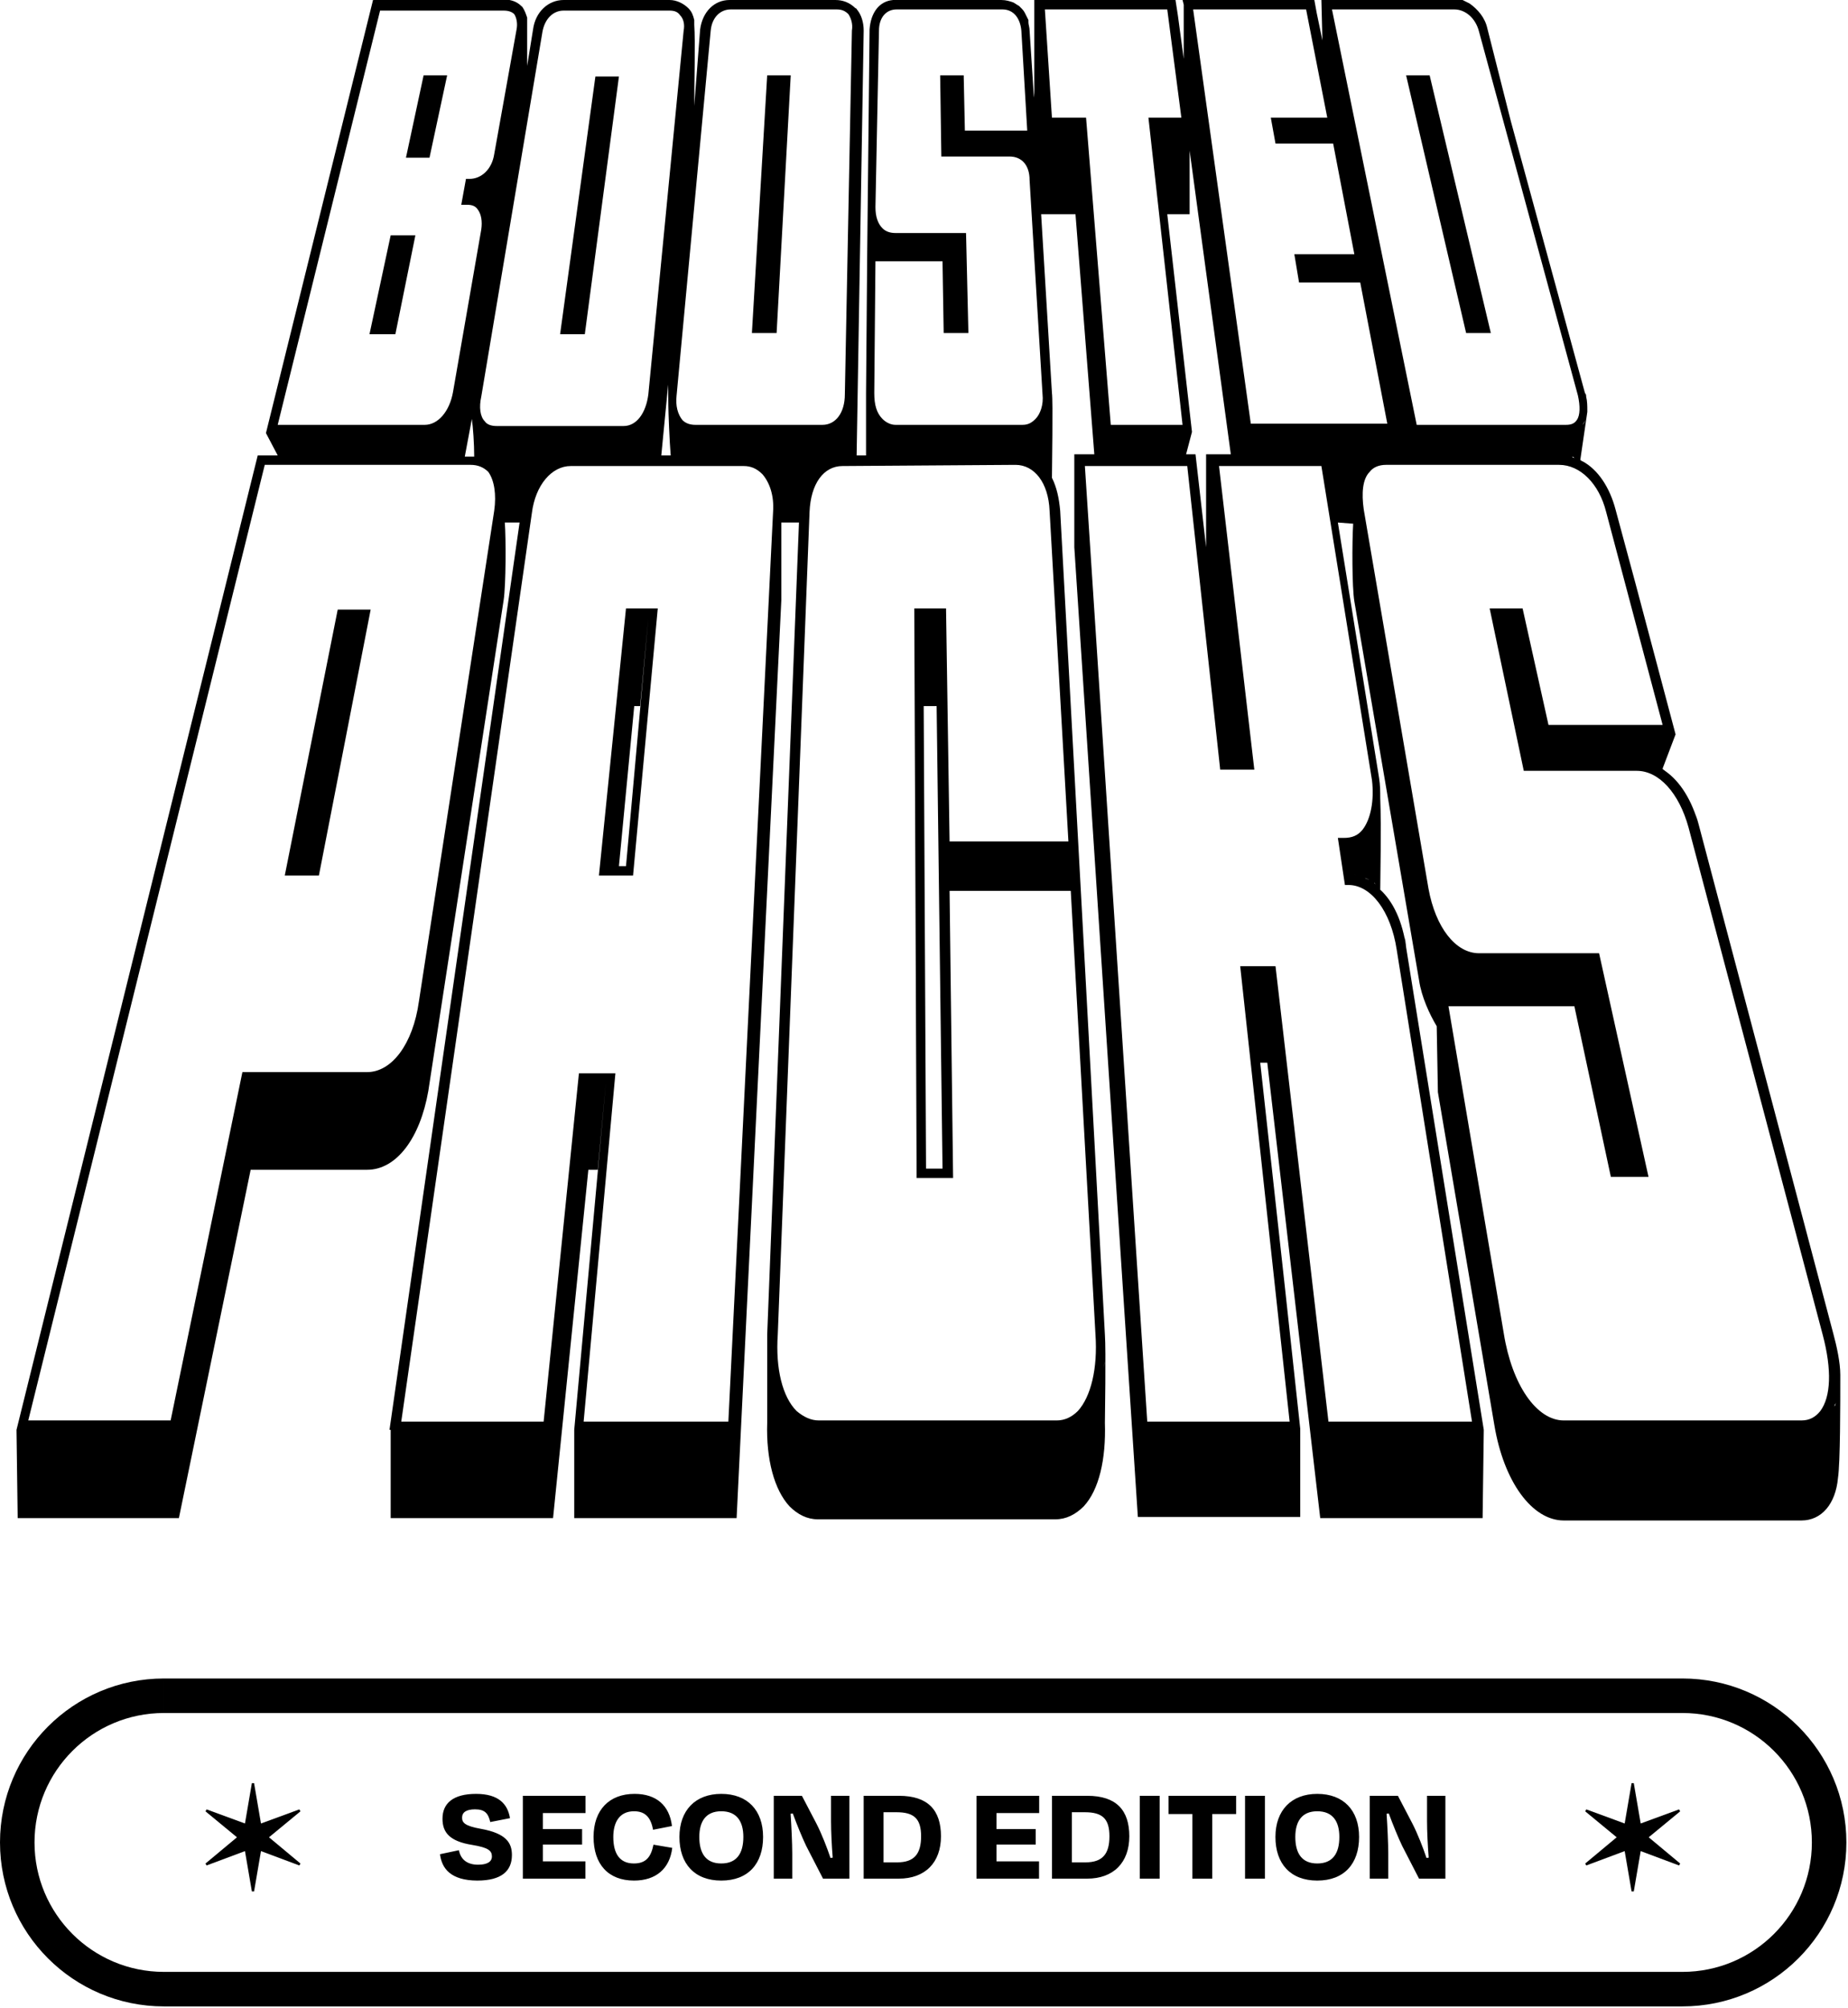 <?xml version="1.0" encoding="UTF-8" standalone="no"?><!DOCTYPE svg PUBLIC "-//W3C//DTD SVG 1.1//EN" "http://www.w3.org/Graphics/SVG/1.1/DTD/svg11.dtd"><svg width="100%" height="100%" viewBox="0 0 693 753" version="1.1" xmlns="http://www.w3.org/2000/svg" xmlns:xlink="http://www.w3.org/1999/xlink" xml:space="preserve" xmlns:serif="http://www.serif.com/" style="fill-rule:evenodd;clip-rule:evenodd;stroke-linejoin:round;stroke-miterlimit:2;"><path d="M224.599,328.285l12.796,-0l9.266,-100.162l-11.913,-0l-10.149,100.162Zm10.149,-3.53l-2.648,-0l5.737,-60.01l2.205,0l3.089,-33.093l-8.383,93.103Zm61.774,-296.515l-8.825,-0l-5.736,96.632l9.266,-0l5.295,-96.632Zm-8.384,93.102l1.765,-35.3l2.647,-54.273l-4.412,89.573Zm-68.834,3.971l-9.266,-0l13.237,-96.632l8.825,-0l-12.796,96.632Zm330.492,-0.441l-22.504,-96.632l8.825,-0l22.946,96.632l-9.267,-0Zm-403.297,-36.624l9.266,0l-7.501,37.065l-9.707,-0l7.942,-37.065Zm-19.856,140.316l12.355,-0l-19.415,99.721l-12.796,-0l19.856,-99.721Zm41.036,-200.324l-6.619,30.887l-8.825,-0l6.619,-30.887l8.825,-0Zm349.905,264.745l-0,-1.765l-0,1.765Zm119.579,16.767c-0.442,-1.765 -0.883,-3.088 -1.325,-4.853c0.442,1.323 0.883,3.088 1.325,4.853Zm-222.83,190.619l0,2.204l0,-2.204l-5.736,-105.9l-11.031,-202.972c-0.441,-4.854 -1.324,-8.824 -3.089,-12.354c0,-3.972 0.442,-28.681 0,-31.77l-4.853,-80.306c-0,-2.648 -0.883,-5.295 -2.206,-7.06l1.323,-7.501l0,-0.441l-2.647,-40.595c0,-1.323 -0.441,-2.206 -0.441,-3.088l-0,-0.883c-0.441,-0.882 -0.883,-1.765 -1.324,-2.647c-0.441,-0.883 -0.882,-1.324 -1.765,-2.207l-0.441,-0.441c-0.883,-0.441 -1.324,-0.882 -2.206,-1.324c-1.324,-0.441 -2.648,-0.882 -4.413,-0.882l-40.594,-0c-5.295,0.441 -8.384,4.854 -8.825,11.031l-0.883,83.395l-0.441,52.949l0,23.386l-8.384,-0l4.854,-0l2.648,-159.289c-0,-3.088 -0.883,-5.736 -2.207,-7.501c-0.441,-0.441 -0.441,-0.882 -0.882,-0.882c-0.441,-0.442 -0.441,-0.442 -0.883,-0.442c0.442,0 0.442,0.442 0.883,0.442c-2.206,-2.207 -4.854,-3.089 -7.501,-3.089l1.765,-0l-41.477,-0c-5.736,-0 -10.148,4.412 -11.031,11.031l-2.206,28.681c-0,-8.384 0.441,-24.269 -0,-30.446l-0,-1.324l-0,0.883l-0,-1.324c-0.441,-1.765 -0.883,-3.089 -2.206,-4.412c-1.765,-1.765 -4.413,-3.089 -7.06,-3.089l-39.712,-0c-5.736,-0 -10.59,4.412 -11.472,11.031l-2.207,13.679l0,-18.091c-0.441,-1.324 -0.882,-2.648 -1.765,-3.972c-1.323,-1.323 -2.647,-2.206 -4.853,-2.647l-51.185,-0l-40.153,162.377l4.413,8.384l-7.501,-0l-90.455,365.347l0.441,33.096l60.45,0l26.916,-130.608l43.684,-0c11.03,-0 19.855,-11.913 22.944,-29.564l28.24,-183.998c0.882,-5.737 0.882,-23.386 0.441,-29.122l5.736,-0l0.441,-4.413l-49.419,344.609l0.441,0l0,33.096l60.892,0l13.237,-130.608l3.53,-0l3.089,-33.094l-11.914,130.606l-0,33.096l60.892,0l16.767,-344.17l-0,-29.122l6.618,-0l-11.913,304.459l0,33.092c-0.441,13.679 2.647,25.15 8.383,31.329c3.089,3.087 6.619,4.854 10.59,4.854l89.131,-0c3.971,-0 7.501,-1.767 10.59,-4.854c5.736,-6.179 8.384,-17.65 7.942,-31.329c0,-1.325 0.442,-27.359 0,-33.092Zm-60.891,-62.217l-6.177,0l-0.883,-173.409l4.854,0l2.206,173.409Zm36.182,-264.304c-0.442,-0.442 -1.324,-0.883 -1.765,-1.324c0.441,0.441 0.882,0.882 1.765,1.324Zm-2.647,-1.765c-0.883,-0.442 -1.765,-0.883 -2.648,-0.883c0.883,0.441 1.765,0.883 2.648,0.883Zm4.853,3.971c-0.441,-0.441 -0.883,-1.324 -1.765,-1.765c0.882,0.882 1.324,1.324 1.765,1.765Zm2.206,3.089c-0.441,-0.883 -0.882,-1.324 -1.324,-2.207c0.442,0.883 0.883,1.765 1.324,2.207Zm-10.148,-122.225l-0.441,-0.441l0.441,0.441Zm1.765,-48.978l-0,-0.882l-0,0.882Zm-3.089,-5.295l-0.441,-0.441c-0,0.441 -0,0.441 0.441,0.441Zm-52.949,8.825c-0,-4.853 2.647,-7.942 6.619,-7.942l39.711,-0c3.972,-0 6.619,3.089 7.06,7.942l2.207,37.506l-23.386,-0l-0.441,-20.738l-8.825,-0l0.441,30.445l25.592,0c4.412,0 7.501,3.089 7.501,8.825l4.853,80.306c0.442,3.972 -0.882,7.502 -2.647,9.267c-1.323,1.323 -2.647,2.206 -4.853,2.206l-47.655,-0c-1.765,-0 -3.53,-0.883 -4.853,-2.206c-2.207,-2.207 -3.089,-5.295 -3.089,-9.708l0.441,-49.419l25.151,-0l0.441,26.916l9.267,-0l-0.883,-37.506l-26.475,-0c-1.765,-0 -3.53,-0.441 -4.853,-1.765c-1.765,-1.765 -2.648,-4.412 -2.648,-7.942l1.324,-66.187Zm51.184,162.819c7.06,-0 12.355,6.619 12.796,17.208l7.06,123.989l-44.565,0l-1.324,-87.365l-11.914,-0l0.883,213.56l13.678,0l-1.323,-107.663l45.447,0l9.267,166.351c0.882,12.796 -1.765,23.383 -6.619,28.679c-2.206,2.204 -4.854,3.529 -7.943,3.529l-89.13,0c-3.089,0 -5.737,-1.325 -8.384,-3.529c-5.295,-5.296 -7.943,-15.883 -7.06,-28.679l11.914,-308.431c0.441,-10.589 5.295,-17.208 12.354,-17.208l64.863,-0.441Zm-195.47,17.208l-28.24,183.999c-2.206,15.884 -10.149,26.474 -19.414,26.474l-46.773,0l-26.915,130.607l-53.391,0l88.69,-358.288l77.218,-0c2.647,-0 4.853,0.882 6.618,2.647c2.207,3.089 3.089,8.384 2.207,14.561Zm-8.384,-34.416c0.441,3.088 0.882,9.265 0.882,14.119l-3.53,0l2.648,-14.119Zm71.04,13.678l8.384,-86.483l-5.844,56.271c-0,1.324 0.107,10.356 0.107,11.68c0,1.765 0.442,13.678 0.883,18.532l27.357,-0l-64.862,-0l33.975,-0Zm18.532,-159.289c0.441,-4.853 3.53,-7.942 7.501,-7.942l39.712,-0c1.765,-0 3.089,0.441 4.412,1.765c0.883,1.324 1.765,3.53 1.324,6.177l-2.647,136.344c-0,7.06 -3.53,11.473 -8.384,11.473l-47.654,-0c-1.765,-0 -3.53,-0.441 -4.854,-1.765c-1.765,-2.206 -2.647,-5.295 -2.206,-9.266l12.796,-136.786Zm-63.097,0.442c0.882,-4.854 3.971,-7.943 7.942,-7.943l39.712,0c1.765,0 3.088,0.441 3.971,1.765c1.324,1.324 1.765,3.53 1.324,5.736l-13.238,136.344c-0.882,7.06 -4.412,11.914 -9.266,11.914l-47.654,0c-1.765,0 -3.53,-0.441 -4.412,-1.765c-1.765,-1.765 -2.207,-5.295 -1.324,-9.266l22.945,-136.785Zm-44.125,147.375l-55.155,-0l38.388,-155.318l46.331,0c1.764,0 3.088,0.441 3.971,1.324c0.882,1.324 1.323,3.53 0.882,5.736l-8.383,46.772c-0.883,5.736 -4.854,9.266 -9.267,9.266l-1.323,-0l-1.765,9.707l2.206,0c1.765,0 3.089,0.442 3.971,1.765c1.324,1.765 1.765,4.413 1.324,7.502l-10.59,60.891c-1.324,7.501 -5.736,12.355 -10.59,12.355Zm71.482,243.124l-13.679,0l-13.237,130.608l-53.391,-0l48.978,-340.639c1.324,-10.59 7.502,-17.65 14.562,-17.65l64.862,0c2.648,0 4.854,0.883 7.06,3.089c2.647,3.089 4.412,7.942 3.971,14.119l-16.767,341.081l-54.273,-0l11.914,-130.608Zm183.115,112.075c-0.882,5.295 -2.647,10.15 -4.853,13.679c2.206,-3.529 3.971,-7.942 4.853,-13.679Zm0.441,-5.292l0,-3.533l0,3.533Zm-0.441,3.971c0,-0.884 0.441,-2.209 0.441,-3.092c0,1.325 -0.441,2.208 -0.441,3.092Zm276.217,2.204c-0,-4.413 -1.321,-10.588 -2.646,-15.442l-50.3,-190.177c-2.65,-9.707 -7.063,-16.767 -12.796,-20.738c-0.442,-0.441 -0.883,-0.441 -0.883,-0.883l4.854,-12.796l-15.004,-56.479l-7.5,-27.798c-2.209,-8.383 -6.621,-15.002 -12.354,-18.091c-0.442,0 -0.442,-0.441 -0.884,-0.441l2.646,-18.091l0,-0.441c0,-1.765 0,-3.53 -0.442,-5.295c0,-0.441 0,-0.883 -0.441,-1.324l-27.796,-101.927l-8.825,-34.858c-0.883,-3.971 -3.529,-7.06 -6.621,-9.266c-0.879,-0.442 -1.762,-0.883 -2.646,-1.324l-52.95,0l0.379,15.14l0.063,0.304l-2.204,-10.59l-0.884,-4.854l-49.42,0l0.441,1.765l0,20.297l-2.204,-16.326l-0.883,-5.736l-52.95,0l0,34.858l-1.765,24.472l3.53,20.976l13.678,0l7.06,90.014l34.418,-0l2.204,-8.384l-9.263,-81.63l8.384,0l-0,-23.827l15.441,113.841l-9.266,-0l-0,34.858l-3.971,-34.858l-45.448,-0l0,34.858l23.827,363.585l60.892,-0l-0,-33.096l-5.738,-52.946l-9.262,-84.279l2.645,0l19.855,170.762l60.891,0l0.442,-33.096l-29.121,-180.908c-0.442,-1.765 -0.442,-3.53 -0.883,-4.853c0.441,1.765 0.883,3.088 0.883,4.853c-1.325,-9.707 -4.854,-17.208 -9.708,-21.62c-0,-4.413 0.441,-22.945 -0,-34.417c-0,-2.207 -0,-4.854 -0.442,-7.502l-15.442,-95.749l5.734,0.441c-0.438,7.06 -0.438,23.827 0.441,29.122l24.271,142.08c0.884,6.178 3.971,12.796 6.617,17.208l0.442,24.71l21.179,124.873c3.529,21.179 14.121,35.737 26.033,35.737l89.133,0c7.5,0 12.796,-6.175 13.68,-15.883c0.879,-5.737 0.879,-27.796 0.879,-38.829Zm-72.804,-229.446c-0.884,0 -2.205,-0.441 -3.088,-0.441c0.883,0.441 2.204,0.441 3.088,0.441Zm3.087,0.883c-0.437,-0.442 -1.321,-0.442 -1.762,-0.442c0.441,0 1.325,0.442 1.762,0.442Zm-18.087,-94.868l21.179,79.865l-42.8,0l-9.709,-43.682l-12.354,-0l12.796,60.891l42.358,-0c8.384,-0 15.884,8.384 19.413,21.179l50.304,190.178c3.529,13.237 3.088,23.383 -0.883,28.679c-1.767,2.204 -3.971,3.529 -7.059,3.529l-89.133,0c-10.146,0 -19.412,-13.237 -22.504,-32.65l-20.738,-122.666l47.213,-0l13.679,63.979l14.121,-0l-18.533,-83.835l-45.005,-0c-8.825,-0 -16.329,-9.708 -18.975,-24.269l-24.266,-142.08c-0.884,-6.177 -0.442,-11.472 2.204,-14.12c1.325,-1.765 3.529,-2.647 6.179,-2.647l64.863,-0c7.941,-0 15,7.06 17.65,17.649Zm-12.796,-20.738c0.437,0 0.879,0.441 0.879,0.441c-0.442,0 -0.442,0 -0.879,-0.441Zm3.971,-11.913c0.441,-0.883 0.879,-1.324 1.32,-2.206c-0.441,0.882 -0.879,1.765 -1.32,2.206Zm-44.567,-158.848l-0.883,0l0.883,0Zm-49.421,3.089l45.892,-0c3.971,-0 7.941,3.089 9.266,8.384l37.063,136.344c0.883,3.971 0.883,7.501 -0.442,9.266c-0.883,1.324 -2.204,1.765 -3.971,1.765l-56.037,-0l-31.771,-155.759Zm-9.704,-0l7.942,40.594l-21.18,0l1.763,9.708l21.621,-0l7.941,41.476l-22.5,0l1.763,10.59l22.946,0l10.15,52.95l-51.188,-0l-21.621,-155.318l42.363,-0Zm-52.067,-0l5.292,40.594l-12.354,0l12.796,115.165l-26.915,-0l-9.266,-115.165l-12.797,0l-2.647,-40.594l45.891,-0Zm75.892,326.52c-0.442,-0.442 -1.325,-0.442 -1.767,-0.883c0.884,0.441 1.325,0.441 1.767,0.883Zm-2.646,-1.324c-0.883,-0.441 -2.208,-0.441 -3.092,-0.883c0.884,0.442 1.767,0.442 3.092,0.883Zm5.292,3.089c-0.438,-0.442 -0.879,-0.442 -0.879,-0.883c0.441,0.441 0.441,0.883 0.879,0.883Zm-5.292,-20.739c-1.767,2.206 -3.971,3.089 -7.062,3.089l-2.205,-0l2.646,17.65l1.325,-0c8.384,-0 15.884,9.707 18.092,24.268l28.237,176.938l-53.829,-0l-19.858,-170.761l-13.238,0l18.534,170.761l-53.392,-0l-23.385,-358.289l38.389,0l12.354,113.841l12.796,-0l-13.237,-113.841l38.387,0l18.975,117.812c0.884,7.501 -0.441,14.561 -3.529,18.532Zm176.938,216.207c-0,-0.441 0.441,-0.879 0.441,-1.32c0,0.441 0,0.879 -0.441,1.32Z" style="fill-rule:nonzero;"/><path d="M94.45,709.163l-2.588,-15.113l-14.392,5.383l-0.414,-0.725l11.803,-9.837l-11.803,-9.733l0.414,-0.726l14.392,5.284l2.588,-15.117l0.828,0l2.589,15.117l14.391,-5.284l0.414,0.726l-11.803,9.733l11.803,9.837l-0.414,0.725l-14.391,-5.383l-2.589,15.113l-0.828,-0Z" style="fill-rule:nonzero;"/><path d="M611.842,709.163l-2.587,-15.113l-14.392,5.383l-0.413,-0.725l11.8,-9.837l-11.8,-9.733l0.413,-0.726l14.392,5.284l2.587,-15.117l0.829,0l2.588,15.117l14.391,-5.284l0.417,0.726l-11.804,9.733l11.804,9.837l-0.417,0.725l-14.391,-5.383l-2.588,15.113l-0.829,-0Z" style="fill-rule:nonzero;"/><path d="M178.977,705.1c9.111,0 12.993,-3.621 12.993,-9.575c0,-4.504 -2.07,-8.129 -11.699,-9.837c-6.109,-1.088 -6.989,-2.38 -6.989,-4.192c0,-1.967 1.553,-3.108 4.867,-3.108c3.727,-0 4.969,1.604 5.694,4.762l7.403,-1.45c-0.88,-5.329 -4.297,-9.108 -12.735,-9.108c-8.49,-0 -12.579,3.466 -12.579,9.316c-0,5.125 2.64,8.492 11.233,9.838c5.902,0.983 7.299,2.121 7.299,4.296c0,1.966 -1.708,3.104 -5.177,3.104c-3.83,-0 -6.47,-1.709 -7.195,-5.434l-7.092,1.5c0.672,5.384 4.037,9.838 13.977,9.888Zm17.097,-0.725l23.451,-0l-0,-6.471l-15.945,0l0,-6.312l14.702,-0l0,-5.8l-14.702,-0l0,-6.005l15.996,0l0,-6.47l-23.502,-0l-0,31.058Zm41.678,0.725c8.283,-0 13.408,-4.504 14.34,-12.267l-7.04,-1.191c-0.932,4.608 -2.796,7.041 -7.351,7.041c-5.384,0 -7.714,-3.779 -7.714,-9.941c0,-5.434 2.278,-9.63 7.765,-9.63c4.297,0 6.316,2.384 7.144,6.938l7.092,-1.396c-0.931,-7.717 -5.849,-12.062 -14.028,-12.062c-9.422,-0 -15.375,5.954 -15.375,16.15c-0,10.25 5.539,16.358 15.167,16.358Zm32.72,-0c10.095,-0 15.685,-6.317 15.685,-16.358c0,-9.992 -5.849,-16.15 -15.685,-16.15c-9.681,-0 -15.686,6.158 -15.686,16.15c0,10.041 5.643,16.358 15.686,16.358Zm0,-6.417c-5.798,0 -8.231,-3.833 -8.231,-9.941c-0,-5.796 2.433,-9.63 8.231,-9.63c5.85,0 8.283,3.834 8.283,9.63c-0,6.108 -2.433,9.941 -8.283,9.941Zm38.164,5.692l9.888,0l-0,-31.058l-6.885,-0l-0,9.575c-0,3.675 0.258,9.112 0.621,13.616l-0.828,0.104c-1.242,-3.729 -3.313,-9.062 -5.28,-12.891l-5.436,-10.404l-10.561,-0l0,31.058l6.937,-0l0,-9.367c0,-3.779 -0.31,-10.354 -0.621,-14.962l0.828,-0.104c1.45,3.987 3.572,9.162 5.022,12.166l6.315,12.267Zm27.561,-24.9c6.574,-0 9.215,2.433 9.215,9.008c-0,6.525 -2.485,9.784 -8.956,9.784l-5.125,-0l-0,-18.792l4.866,-0Zm-12.321,24.9l13.149,-0c9.94,-0 15.841,-6.054 15.841,-15.892c-0,-9.733 -4.814,-15.166 -15.737,-15.166l-13.253,-0l0,31.058Zm42.313,-0l23.451,-0l-0,-6.471l-15.945,0l-0,-6.312l14.702,-0l0,-5.8l-14.702,-0l-0,-6.005l15.996,0l0,-6.47l-23.502,-0l-0,31.058Zm40.632,-24.9c6.574,-0 9.215,2.433 9.215,9.008c-0,6.525 -2.485,9.784 -8.956,9.784l-5.125,-0l-0,-18.792l4.866,-0Zm-12.321,24.9l13.15,-0c9.939,-0 15.842,-6.054 15.842,-15.892c0,-9.733 -4.816,-15.166 -15.739,-15.166l-13.253,-0l0,31.058Zm40.367,0l0,-31.058l-7.454,-0l-0,31.058l7.454,0Zm3.317,-24.225l8.954,-0l-0,24.225l7.454,0l0,-24.225l8.958,-0l0,-6.833l-25.366,-0l-0,6.833Zm36.166,24.225l0,-31.058l-7.458,-0l0,31.058l7.458,0Zm19.621,0.725c10.096,-0 15.688,-6.317 15.688,-16.358c-0,-9.992 -5.85,-16.15 -15.688,-16.15c-9.679,-0 -15.683,6.158 -15.683,16.15c-0,10.041 5.642,16.358 15.683,16.358Zm0,-6.417c-5.796,0 -8.229,-3.833 -8.229,-9.941c0,-5.796 2.433,-9.63 8.229,-9.63c5.85,0 8.284,3.834 8.284,9.63c-0,6.108 -2.434,9.941 -8.284,9.941Zm38.167,5.692l9.887,0l0,-31.058l-6.887,-0l-0,9.575c-0,3.675 0.258,9.112 0.621,13.616l-0.825,0.104c-1.246,-3.729 -3.317,-9.062 -5.284,-12.891l-5.433,-10.404l-10.562,-0l-0,31.058l6.937,-0l0,-9.367c0,-3.779 -0.308,-10.354 -0.621,-14.962l0.829,-0.104c1.45,3.987 3.571,9.162 5.021,12.166l6.317,12.267Z" style="fill-rule:nonzero;"/><path d="M61.474,642.271l569.443,-0l0,-12.942l-569.443,0l0,12.942Zm569.443,97.062l-569.443,0l-0,12.942l569.443,0l0,-12.942Zm-569.443,0c-26.804,0 -48.532,-21.729 -48.532,-48.529l-12.942,0c-0,33.95 27.523,61.471 61.474,61.471l-0,-12.942Zm617.976,-48.529c0,26.8 -21.729,48.529 -48.533,48.529l0,12.942c33.95,0 61.475,-27.521 61.475,-61.471l-12.942,0Zm-48.533,-48.533c26.804,-0 48.533,21.729 48.533,48.533l12.942,0c0,-33.954 -27.525,-61.475 -61.475,-61.475l0,12.942Zm-569.443,-12.942c-33.951,0 -61.474,27.521 -61.474,61.475l12.942,0c-0,-26.804 21.728,-48.533 48.532,-48.533l0,-12.942Z" style="fill-rule:nonzero;"/></svg>
